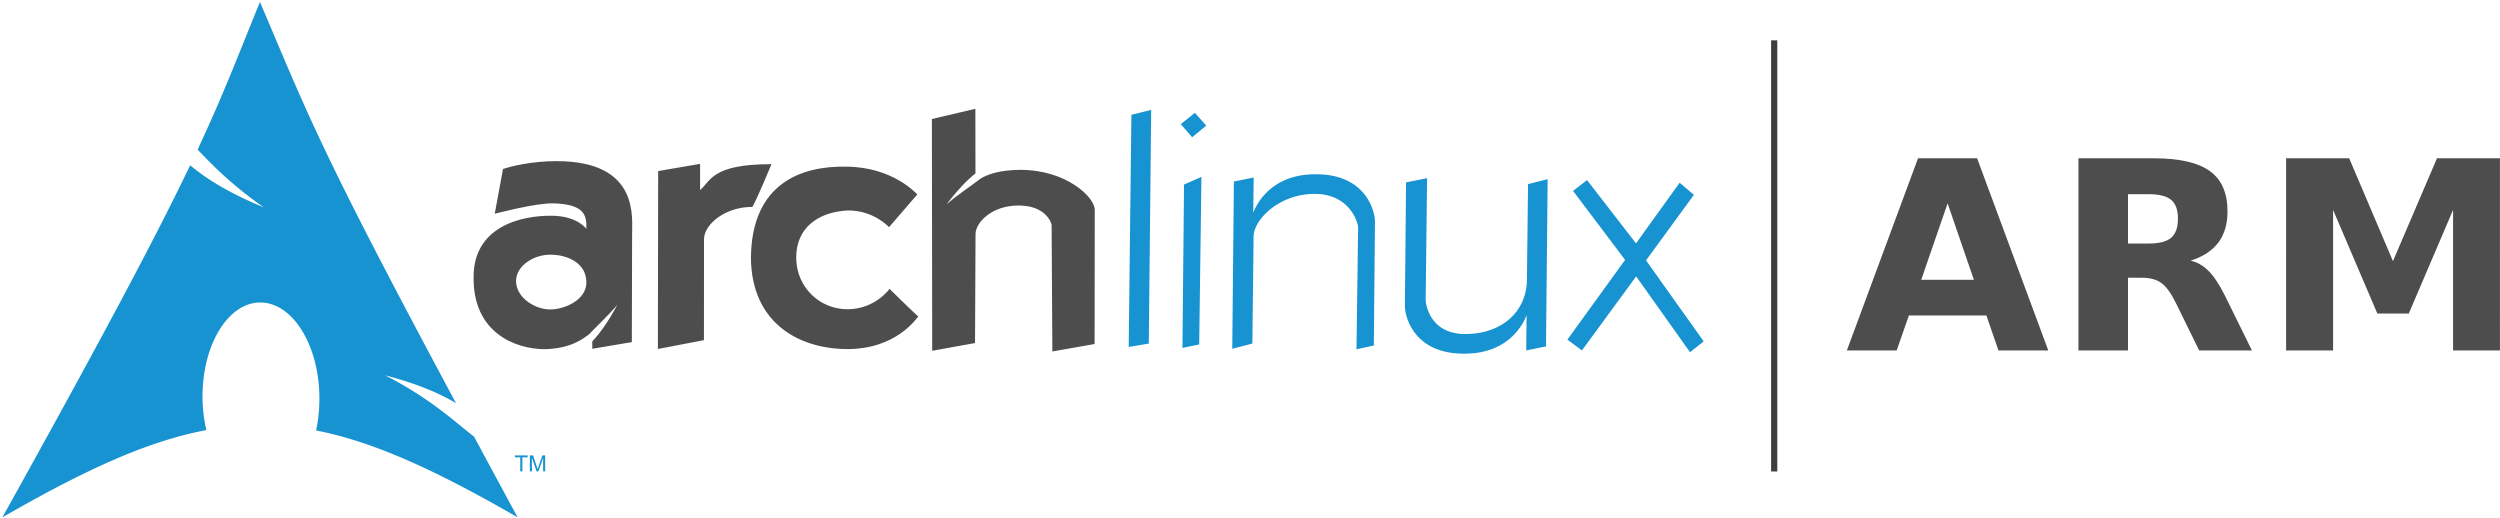<svg width="806" xmlns="http://www.w3.org/2000/svg" height="167"><path d="M179.53 51.949c-8.07-.013-14.77 1.642-17.36 2.545l-2.67 14.401c0 .053 13.28-3.542 19.13-3.33 9.68.348 10.58 3.702 10.41 8.229.16.265-2.5-4.091-10.88-4.237-10.58-.182-25.49 3.743-25.47 19.701-.29 17.952 13.4 23.232 22.73 23.322 8.38-.15 12.32-3.17 14.47-4.79 2.83-2.96 6.07-5.93 9.15-9.502-2.92 5.312-5.45 8.982-8.09 11.782v2.38l12.75-2.15.09-34.641c-.13-4.903 2.81-23.665-24.26-23.711v.001zM177.7 82.11c5.29.072 11.35 2.676 11.35 8.944.03 5.7-7.14 8.765-11.8 8.717-4.66-.049-10.85-3.666-10.88-9.223.09-4.968 5.84-8.566 11.33-8.438zm34.49-26.959l-.09 57.369 14.85-2.86.02-32.527c.01-4.843 6.93-10.503 15.6-10.412 1.85-3.333 5.31-11.851 6.15-13.789-19.39-.046-19.63 5.574-23.01 8.338-.03-5.274-.01-8.439-.01-8.439l-13.51 2.322v-.002zm83.55 7.532c-.14-.068-7.74-8.89-23.02-8.959-14.31-.238-30.36 5.31-30.62 29.308.13 21.098 15.42 29.348 30.7 29.508 16.36.17 22.86-10.23 23.25-10.49-1.95-1.69-9.26-8.931-9.26-8.931s-4.56 6.501-13.42 6.583c-8.86.084-16.56-6.847-16.67-16.519-.11-9.671 7.08-14.911 16.74-15.335 8.36-.001 13.18 5.397 13.18 5.397l9.12-10.562zm18.72-27.611l-14.02 3.295.1 74.723 13.81-2.49.16-35.166c.03-3.687 5.33-9.349 14.19-9.17 8.47.088 10.36 5.644 10.34 6.346l.24 40.71 13.62-2.41.05-43.164c.09-4.154-9.1-12.927-23.87-12.989-7.01.012-10.9 1.6-12.88 2.772-3.38 2.614-7.25 5.119-11.05 8.316 3.51-4.514 6.46-7.634 9.34-9.955l-.03-20.816v-.002zm325.95 66.638h-24.99L611.48 113h-16.06l22.95-61.965h19.05L660.37 113h-16.06l-3.9-11.29zM619.4 90.214h16.98l-8.47-24.653-8.51 24.653zm73.39-11.704c3.35 0 5.75-.622 7.2-1.867 1.45-1.246 2.18-3.293 2.18-6.143 0-2.822-.73-4.842-2.18-6.06-1.45-1.217-3.85-1.826-7.2-1.826h-6.72V78.51h6.72zm-6.72 11.04V113h-15.98V51.035h24.4c8.16 0 14.15 1.369 17.95 4.109 3.81 2.739 5.71 7.069 5.71 12.99 0 4.095-.99 7.457-2.97 10.086-1.98 2.628-4.96 4.565-8.94 5.81 2.18.498 4.14 1.626 5.87 3.383s3.48 4.42 5.25 7.989L726.03 113h-17.01l-7.56-15.398c-1.52-3.099-3.06-5.216-4.62-6.35-1.57-1.134-3.65-1.702-6.25-1.702h-4.52zm50.97-38.515h20.34l14.11 33.161 14.19-33.161h20.3V113h-15.11V67.678l-14.28 33.412h-10.13l-14.27-33.412V113h-15.15V51.035z" fill="#4D4D4D"/><path fill="#3F3F3F" d="M571 13h2v139h-2z"/><path d="M364.76 37.017l6.38-1.583-.77 75.336-6.48 1.09.87-74.843zm16.97 22.482l5.61-2.467-.72 54.018-5.4 1.11.51-52.661zm-1.05-19.478l4.55-3.647 3.67 4.129-4.55 3.744-3.67-4.226zm17.12 18.495l6.38-1.29-.13 11.293c-.01.485 3.67-12.616 20.51-12.324 16.36.09 18.86 12.675 18.73 15.496l-.37 39.709-5.59 1.2.53-39.219c.08-1.146-2.4-10.832-13.96-10.868-11.55-.034-19.68 8.342-19.74 13.693l-.4 34.554-6.48 1.68.52-53.925v.001zm100.63 53.164l-6.38 1.29.13-11.29c.01-.48-3.67 12.62-20.51 12.33-16.36-.1-18.85-12.68-18.73-15.502l.37-39.711 6.78-1.356-.46 39.224c-.01 1.072 1.14 10.985 12.7 11.025 11.55.03 19.75-6.92 19.95-17.385l.36-30.948 6.32-1.596-.53 53.919zm13.23-53.61l-4.51 3.47 16.78 22.245-18.6 25.705 4.68 3.49 17.49-23.872 17.35 24.432 4.43-3.47-18.6-26.122 15.43-21.126-4.59-3.911-14.07 19.549-15.79-20.39zM83.81.625c-7.397 18.134-11.858 29.997-20.093 47.593 5.049 5.352 11.246 11.584 21.311 18.624-10.82-4.453-18.2-8.924-23.717-13.562C50.772 75.272 34.259 106.6.75 166.81c26.338-15.2 46.753-24.58 65.78-28.15a48.312 48.312 0 01-1.25-11.28l.031-.85c.418-16.87 9.195-29.845 19.593-28.964s18.476 15.284 18.056 32.154c-.07 3.18-.43 6.23-1.06 9.06 18.82 3.68 39.02 13.03 65 28.03-5.12-9.43-9.7-17.93-14.06-26.03-6.88-5.33-14.05-12.27-28.69-19.78 10.06 2.62 17.26 5.63 22.88 9C102.63 47.332 99.039 36.349 83.809.63l.001-.005zm83.92 151.36v-4.54h-1.7v-.62h4.09v.62h-1.71v4.54h-.68zm3.1 0v-5.16h1.03l1.22 3.66c.12.34.2.6.25.76.06-.18.15-.46.28-.82l1.23-3.6h.92v5.16h-.66v-4.32l-1.5 4.32h-.61l-1.5-4.38v4.38h-.66z" fill="#1793D1"/></svg>